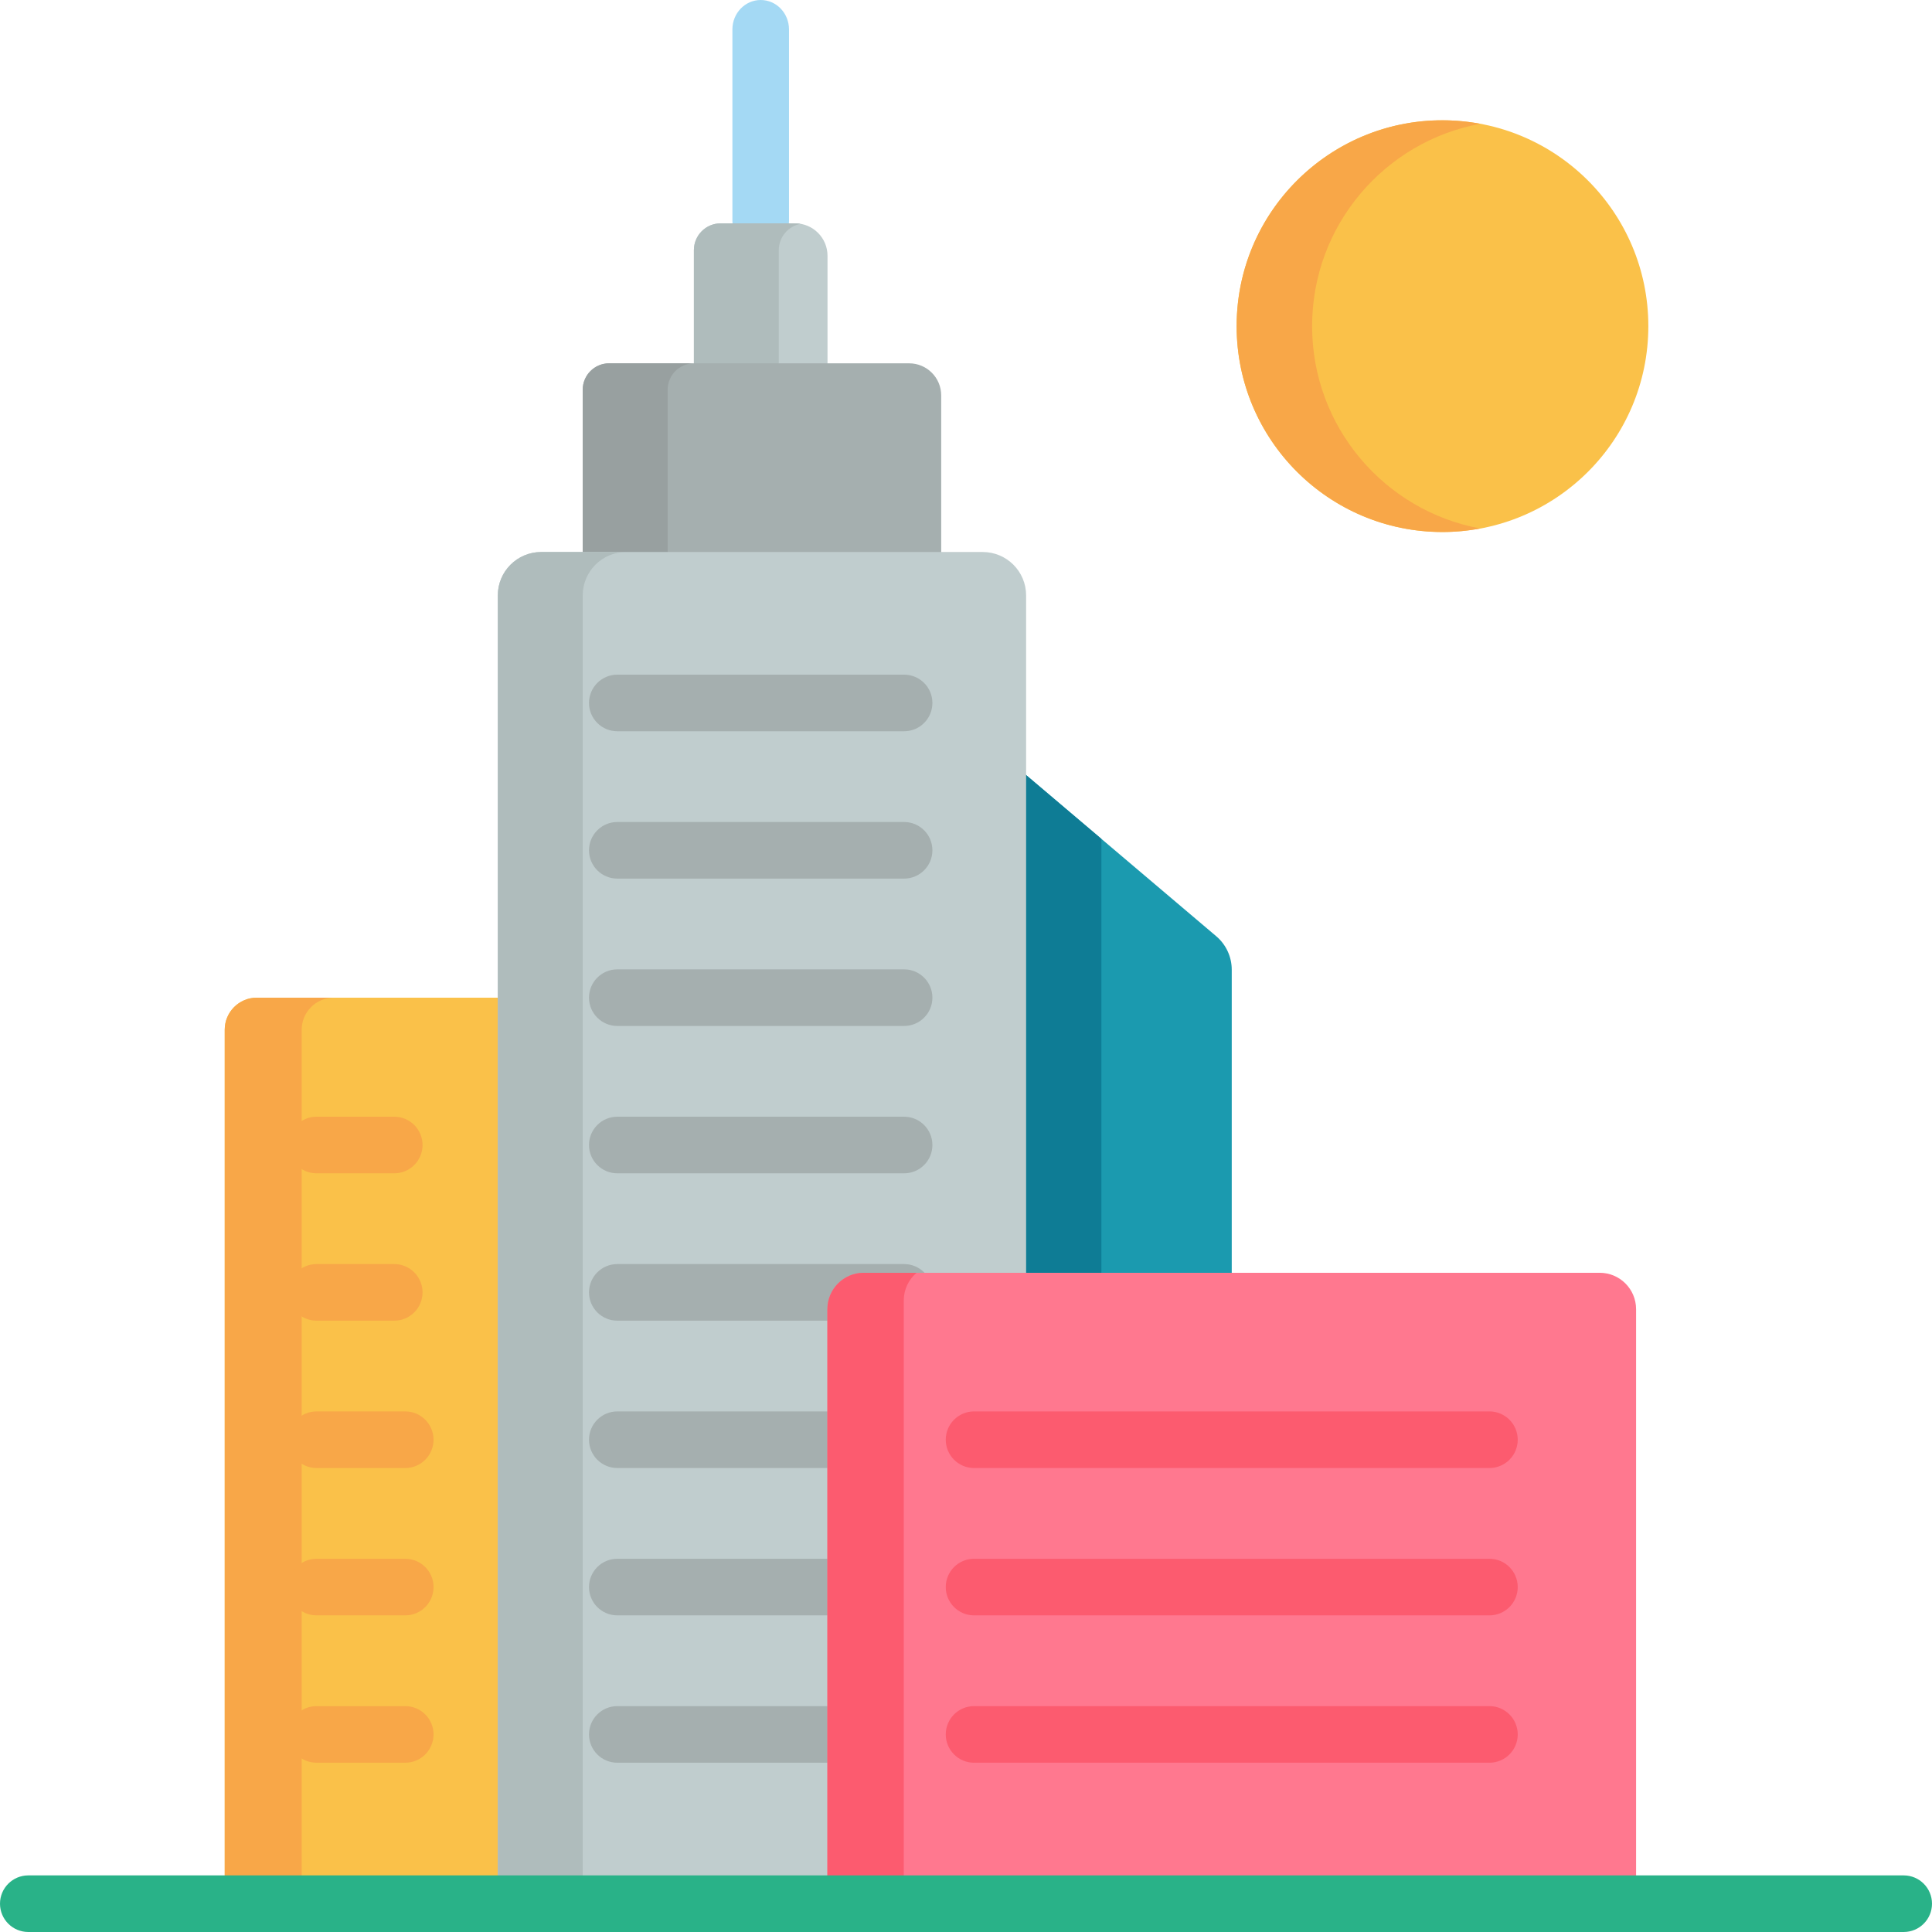 <?xml version="1.0" encoding="iso-8859-1"?>
<!-- Generator: Adobe Illustrator 19.0.0, SVG Export Plug-In . SVG Version: 6.00 Build 0)  -->
<svg version="1.1" id="Capa_1" xmlns="http://www.w3.org/2000/svg" xmlns:xlink="http://www.w3.org/1999/xlink" x="0px" y="0px"
	 viewBox="0 0 512 512" style="enable-background:new 0 0 512 512;" xml:space="preserve">
<path style="fill:#1B9AAF;" d="M326.426,342.49h-56.98V203.291l52.861,44.812c2.613,2.215,4.119,5.467,4.119,8.894V342.49z"/>
<polygon style="fill:#0E7C95;" points="269.445,203.291 269.445,342.49 291.875,342.49 291.875,222.305 "/>
<path style="fill:#FAC149;" d="M131.561,264.39c-7.499,0-57.01,0-63.504,0c-4.694,0-8.501,3.806-8.501,8.5
	c0,6.329,0,204.52,0,218.703V504.5c7.357,0,63.643,0,72.004,0h3v-12.906V277.296V264.39H131.561z"/>
<g>
	<path style="fill:#F8A748;" d="M79.954,272.891c0-4.694,3.806-8.5,8.501-8.5c-7.744,0-12.669,0-20.397,0
		c-4.694,0-8.501,3.806-8.501,8.5c0,6.329,0,204.52,0,218.703V504.5c7.727,0,12.653,0,20.397,0
		C79.954,497.416,79.954,280.463,79.954,272.891z"/>
	<path style="fill:#F8A748;" d="M104.48,310.941H83.892c-4.142,0-7.5-3.357-7.5-7.5s3.358-7.5,7.5-7.5h20.588
		c4.142,0,7.5,3.357,7.5,7.5S108.623,310.941,104.48,310.941z"/>
	<path style="fill:#F8A748;" d="M104.48,349.99H83.892c-4.142,0-7.5-3.357-7.5-7.5c0-4.143,3.358-7.5,7.5-7.5h20.588
		c4.142,0,7.5,3.357,7.5,7.5C111.981,346.633,108.623,349.99,104.48,349.99z"/>
	<path style="fill:#F8A748;" d="M107.394,389.041H83.892c-4.142,0-7.5-3.357-7.5-7.5s3.358-7.5,7.5-7.5h23.501
		c4.142,0,7.5,3.357,7.5,7.5S111.536,389.041,107.394,389.041z"/>
	<path style="fill:#F8A748;" d="M107.394,428.09H83.892c-4.142,0-7.5-3.357-7.5-7.5c0-4.143,3.358-7.5,7.5-7.5h23.501
		c4.142,0,7.5,3.357,7.5,7.5C114.894,424.733,111.536,428.09,107.394,428.09z"/>
	<path style="fill:#F8A748;" d="M107.394,467.14H83.892c-4.142,0-7.5-3.357-7.5-7.5s3.358-7.5,7.5-7.5h23.501
		c4.142,0,7.5,3.357,7.5,7.5S111.536,467.14,107.394,467.14z"/>
</g>
<circle style="fill:#FAC149;" cx="382.273" cy="86.435" r="54.553"/>
<path style="fill:#F8A748;" d="M347.724,86.434c0-26.712,19.203-48.924,44.554-53.623c-33.804-6.267-64.555,19.707-64.555,53.623
	c0,30.129,24.424,54.554,54.554,54.554c3.418,0,6.757-0.329,10.001-0.931C366.927,135.357,347.724,113.145,347.724,86.434z"/>
<path style="fill:#A4D9F4;" d="M194.094,7.797v50.691c0,4.307,3.358,7.797,7.5,7.797s7.5-3.491,7.5-7.797V7.797
	c0-4.307-3.358-7.797-7.5-7.797S194.094,3.491,194.094,7.797z"/>
<path style="fill:#C0CDCE;" d="M210.702,59.189h-19.715c-3.92,0-7.097,3.178-7.097,7.098v3c0,12.894,0,19.724,0,32.927H219.3v-3
	c0-13.044,0-20.048,0-31.427C219.299,63.038,215.45,59.189,210.702,59.189z"/>
<path style="fill:#AFBCBC;" d="M206.393,66.287c0-3.46,2.477-6.338,5.754-6.967c-1.063-0.18,0.375-0.131-21.161-0.131
	c-3.92,0-7.097,3.178-7.097,7.098v3c0,12.894,0,19.724,0,32.927h22.505v-3C206.393,86.32,206.393,79.489,206.393,66.287z"/>
<path style="fill:#A5AFAF;" d="M240.928,96.285h-79.501c-3.865,0-6.998,3.133-6.998,6.998v3v40.004v3h94.999v-3v-38.504v-3
	C249.426,100.089,245.622,96.285,240.928,96.285z"/>
<path style="fill:#98A0A0;" d="M176.933,103.283c0-3.865,3.133-6.998,6.998-6.998h-22.505c-3.865,0-6.998,3.133-6.998,6.998v3
	v40.004v3h22.505v-3C176.933,137.35,176.933,112.15,176.933,103.283z"/>
<path style="fill:#C0CDCE;" d="M260.431,146.288h-1.5H144.924h-1.5c-6.351,0-11.501,5.149-11.501,11.501v1.5
	c0,5.971,0,335.657,0,345.211h52.298c10.119,0,77.684,0,87.71,0v-167.2c0-10.308,0-172.242,0-179.511
	C271.931,151.437,266.782,146.288,260.431,146.288z"/>
<path style="fill:#AFBCBC;" d="M154.428,159.289v-1.5c0-6.351,5.149-11.501,11.501-11.501h-21.005h-1.5
	c-6.351,0-11.501,5.149-11.501,11.501v1.5c0,5.971,0,335.657,0,345.211h22.505v-167.2V159.289z"/>
<g>
	<path style="fill:#A5AFAF;" d="M239.597,193.79h-76.005c-4.142,0-7.5-3.357-7.5-7.5c0-4.143,3.358-7.5,7.5-7.5h76.005
		c4.142,0,7.5,3.357,7.5,7.5C247.097,190.433,243.739,193.79,239.597,193.79z"/>
	<path style="fill:#A5AFAF;" d="M239.597,232.84h-76.005c-4.142,0-7.5-3.357-7.5-7.5c0-4.143,3.358-7.5,7.5-7.5h76.005
		c4.142,0,7.5,3.357,7.5,7.5C247.097,229.483,243.739,232.84,239.597,232.84z"/>
	<path style="fill:#A5AFAF;" d="M239.597,271.89h-76.005c-4.142,0-7.5-3.357-7.5-7.5c0-4.143,3.358-7.5,7.5-7.5h76.005
		c4.142,0,7.5,3.357,7.5,7.5C247.097,268.533,243.739,271.89,239.597,271.89z"/>
	<path style="fill:#A5AFAF;" d="M239.597,310.941h-76.005c-4.142,0-7.5-3.357-7.5-7.5s3.358-7.5,7.5-7.5h76.005
		c4.142,0,7.5,3.357,7.5,7.5S243.739,310.941,239.597,310.941z"/>
	<path style="fill:#A5AFAF;" d="M239.597,349.99h-76.005c-4.142,0-7.5-3.357-7.5-7.5c0-4.143,3.358-7.5,7.5-7.5h76.005
		c4.142,0,7.5,3.357,7.5,7.5C247.097,346.633,243.739,349.99,239.597,349.99z"/>
	<path style="fill:#A5AFAF;" d="M239.597,389.041h-76.005c-4.142,0-7.5-3.357-7.5-7.5s3.358-7.5,7.5-7.5h76.005
		c4.142,0,7.5,3.357,7.5,7.5S243.739,389.041,239.597,389.041z"/>
	<path style="fill:#A5AFAF;" d="M239.597,428.09h-76.005c-4.142,0-7.5-3.357-7.5-7.5c0-4.143,3.358-7.5,7.5-7.5h76.005
		c4.142,0,7.5,3.357,7.5,7.5C247.097,424.733,243.739,428.09,239.597,428.09z"/>
	<path style="fill:#A5AFAF;" d="M239.597,467.14h-76.005c-4.142,0-7.5-3.357-7.5-7.5s3.358-7.5,7.5-7.5h76.005
		c4.142,0,7.5,3.357,7.5,7.5S243.739,467.14,239.597,467.14z"/>
</g>
<path style="fill:#FF788F;" d="M423.932,337.299H228.92c-5.328,0-9.649,4.319-9.649,9.648v157.552h214.308V346.947
	C433.579,341.619,429.26,337.299,423.932,337.299z"/>
<g>
	<path style="fill:#FC5B6F;" d="M239.508,502.19V344.638c0-2.94,1.32-5.569,3.394-7.338h-13.984c-5.328,0-9.649,4.319-9.649,9.648
		v157.552h214.308v-2.309L239.508,502.19L239.508,502.19z"/>
	<path style="fill:#FC5B6F;" d="M394.714,389.041H258.137c-4.142,0-7.5-3.357-7.5-7.5s3.358-7.5,7.5-7.5h136.577
		c4.142,0,7.5,3.357,7.5,7.5S398.856,389.041,394.714,389.041z"/>
	<path style="fill:#FC5B6F;" d="M394.714,428.09H258.137c-4.142,0-7.5-3.357-7.5-7.5c0-4.143,3.358-7.5,7.5-7.5h136.577
		c4.142,0,7.5,3.357,7.5,7.5C402.214,424.733,398.856,428.09,394.714,428.09z"/>
	<path style="fill:#FC5B6F;" d="M394.714,467.14H258.137c-4.142,0-7.5-3.357-7.5-7.5s3.358-7.5,7.5-7.5h136.577
		c4.142,0,7.5,3.357,7.5,7.5S398.856,467.14,394.714,467.14z"/>
</g>
<path style="fill:#29B288;" d="M504.5,496.999H7.5c-4.142,0-7.5,3.357-7.5,7.5s3.358,7.5,7.5,7.5H504.5c4.142,0,7.5-3.357,7.5-7.5
	S508.642,496.999,504.5,496.999z"/>
<g>
</g>
<g>
</g>
<g>
</g>
<g>
</g>
<g>
</g>
<g>
</g>
<g>
</g>
<g>
</g>
<g>
</g>
<g>
</g>
<g>
</g>
<g>
</g>
<g>
</g>
<g>
</g>
<g>
</g>
</svg>
